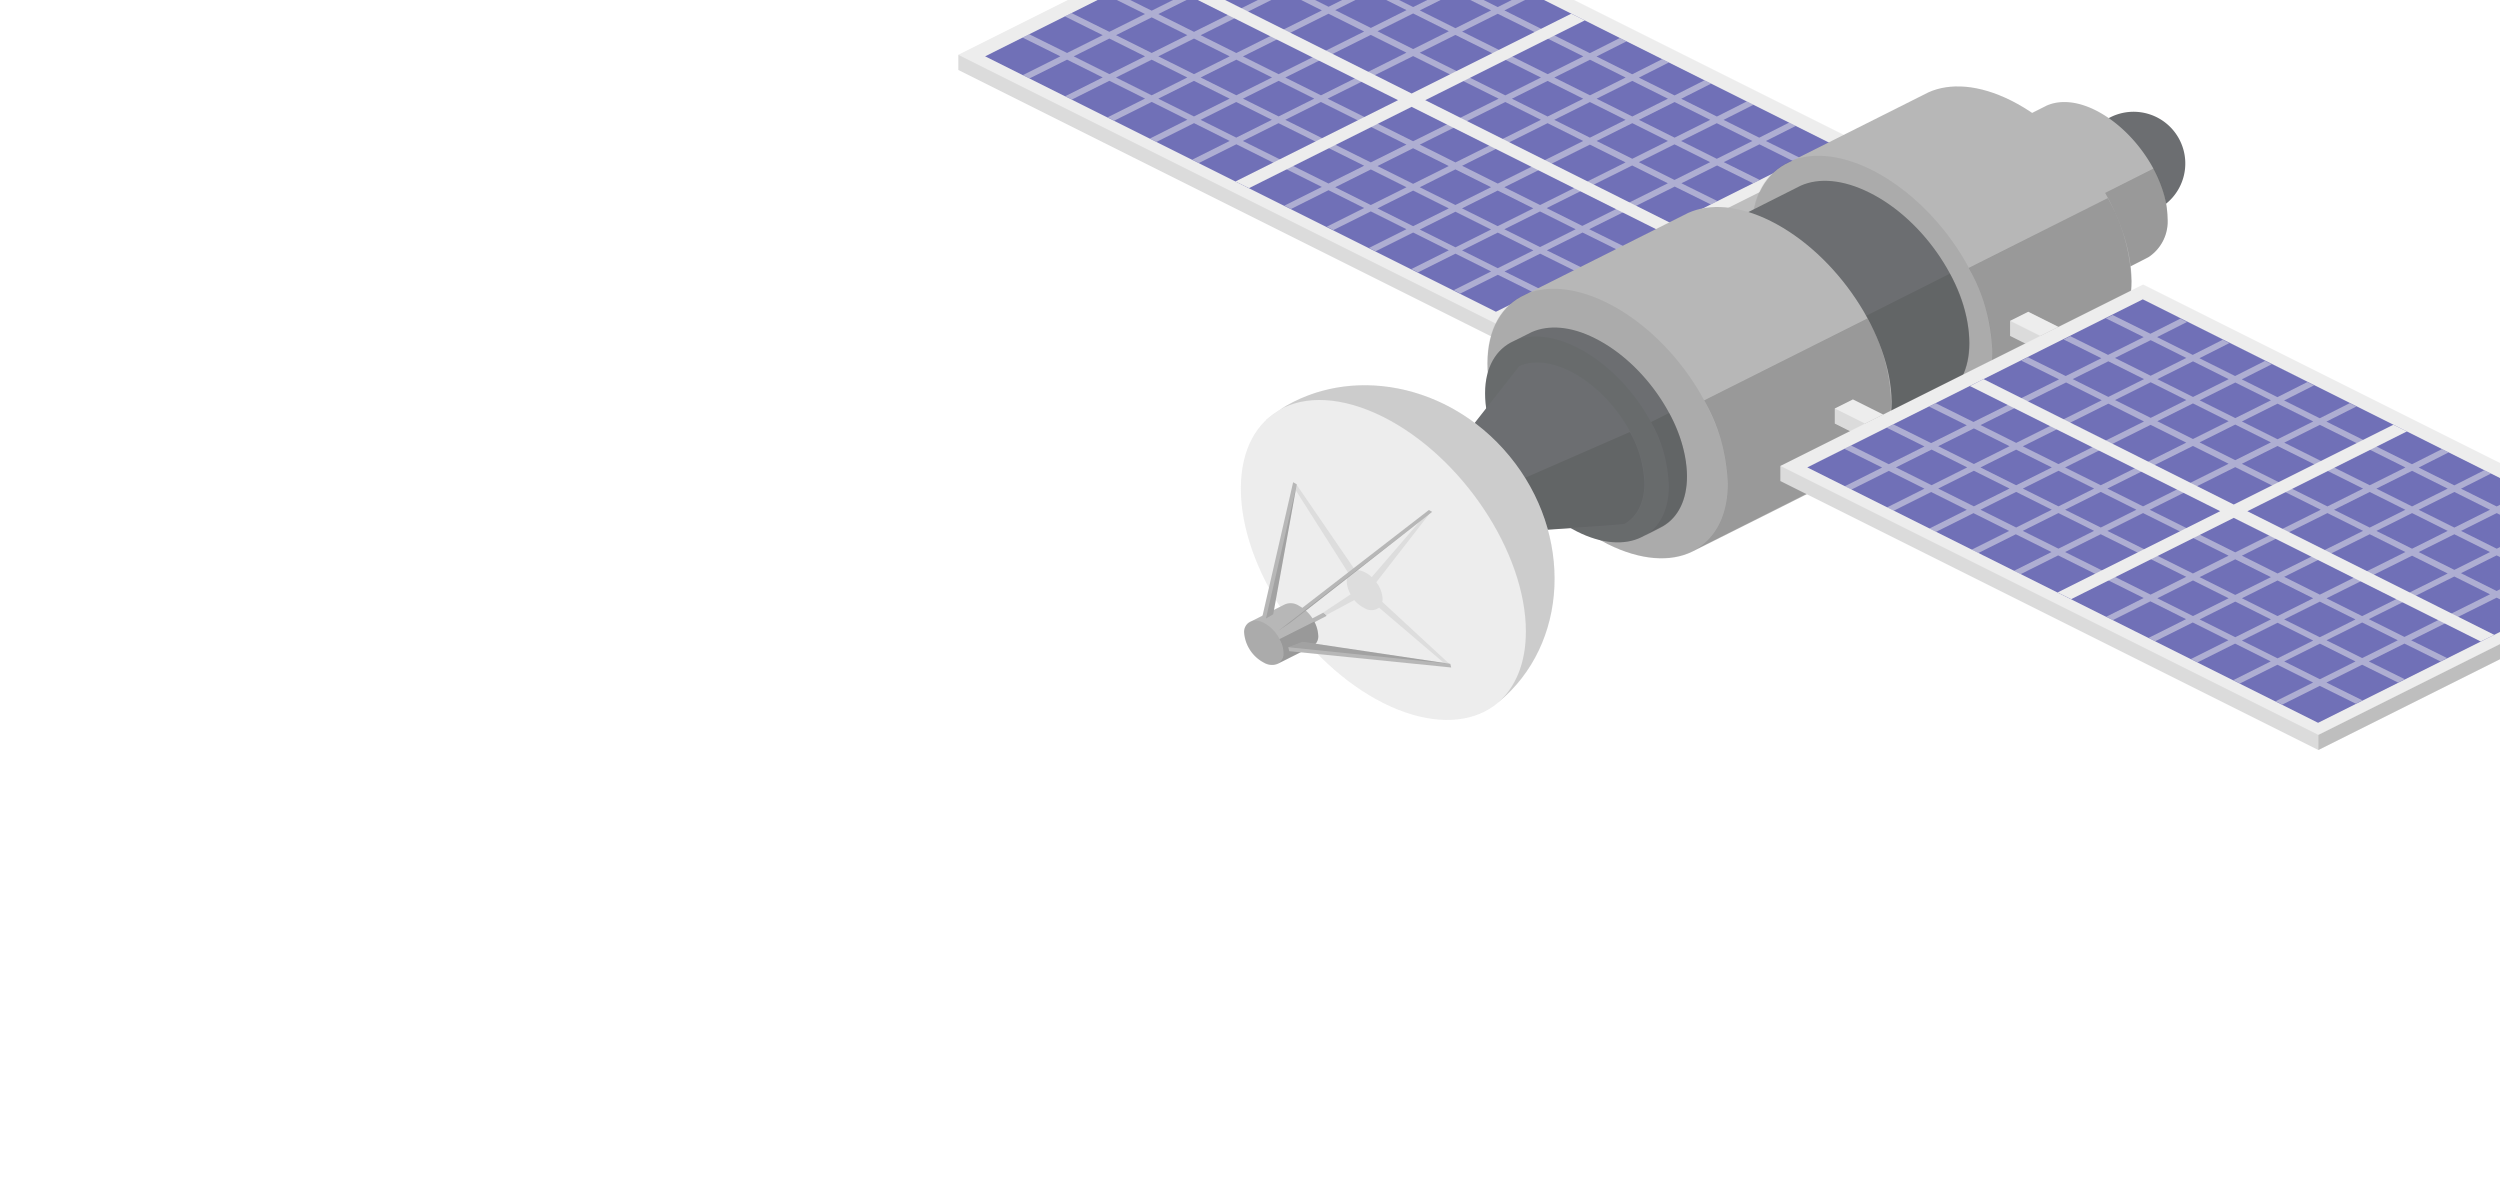 <svg xmlns="http://www.w3.org/2000/svg" xmlns:xlink="http://www.w3.org/1999/xlink" width="337" height="161" viewBox="0 0 337 161">
  <defs>
    <clipPath id="clip-path">
      <rect id="Rectangle_14162" data-name="Rectangle 14162" width="207.828" height="146.129" fill="none"/>
    </clipPath>
    <clipPath id="clip-path-2">
      <rect id="Rectangle_14244" data-name="Rectangle 14244" width="232.241" height="118.158" fill="none"/>
    </clipPath>
    <clipPath id="clip-path-4">
      <rect id="Rectangle_14213" data-name="Rectangle 14213" width="72.524" height="38.299" fill="none"/>
    </clipPath>
    <clipPath id="clip-path-5">
      <rect id="Rectangle_14214" data-name="Rectangle 14214" width="48.893" height="26.484" fill="none"/>
    </clipPath>
    <clipPath id="clip-path-6">
      <rect id="Rectangle_14215" data-name="Rectangle 14215" width="105.039" height="52.601" fill="none"/>
    </clipPath>
    <clipPath id="clip-path-8">
      <rect id="Rectangle_14217" data-name="Rectangle 14217" width="19.802" height="20.616" fill="none"/>
    </clipPath>
    <clipPath id="clip-path-9">
      <rect id="Rectangle_14218" data-name="Rectangle 14218" width="19.313" height="21.627" fill="none"/>
    </clipPath>
    <clipPath id="clip-path-10">
      <rect id="Rectangle_14219" data-name="Rectangle 14219" width="23.387" height="29.662" fill="none"/>
    </clipPath>
    <clipPath id="clip-path-11">
      <rect id="Rectangle_14220" data-name="Rectangle 14220" width="32.433" height="36.315" fill="none"/>
    </clipPath>
    <clipPath id="clip-path-12">
      <rect id="Rectangle_14221" data-name="Rectangle 14221" width="27.665" height="28.847" fill="none"/>
    </clipPath>
    <clipPath id="clip-path-13">
      <rect id="Rectangle_14222" data-name="Rectangle 14222" width="26.973" height="30.26" fill="none"/>
    </clipPath>
    <clipPath id="clip-path-14">
      <rect id="Rectangle_14223" data-name="Rectangle 14223" width="26.687" height="31.332" fill="none"/>
    </clipPath>
    <clipPath id="clip-path-16">
      <rect id="Rectangle_14225" data-name="Rectangle 14225" width="5.989" height="16.705" fill="none"/>
    </clipPath>
    <clipPath id="clip-path-17">
      <rect id="Rectangle_14226" data-name="Rectangle 14226" width="24.772" height="27.747" fill="none"/>
    </clipPath>
    <clipPath id="clip-path-18">
      <rect id="Rectangle_14227" data-name="Rectangle 14227" width="4.075" height="4.075" fill="none"/>
    </clipPath>
    <clipPath id="clip-path-19">
      <rect id="Rectangle_14228" data-name="Rectangle 14228" width="2.444" height="3.26" fill="none"/>
    </clipPath>
    <clipPath id="clip-path-20">
      <rect id="Rectangle_14229" data-name="Rectangle 14229" width="4.074" height="4.075" fill="none"/>
    </clipPath>
    <clipPath id="clip-path-21">
      <rect id="Rectangle_14230" data-name="Rectangle 14230" width="2.445" height="3.26" fill="none"/>
    </clipPath>
    <clipPath id="clip-path-22">
      <rect id="Rectangle_14231" data-name="Rectangle 14231" width="25.547" height="13.975" fill="none"/>
    </clipPath>
    <clipPath id="clip-path-23">
      <rect id="Rectangle_14232" data-name="Rectangle 14232" width="6.03" height="6.73" fill="none"/>
    </clipPath>
    <clipPath id="clip-path-24">
      <rect id="Rectangle_14233" data-name="Rectangle 14233" width="37.117" height="42.733" fill="none"/>
    </clipPath>
    <clipPath id="clip-path-25">
      <rect id="Rectangle_14234" data-name="Rectangle 14234" width="21.228" height="24.365" fill="none"/>
    </clipPath>
    <clipPath id="clip-path-26">
      <rect id="Rectangle_14235" data-name="Rectangle 14235" width="5.46" height="5.663" fill="none"/>
    </clipPath>
    <clipPath id="clip-path-27">
      <rect id="Rectangle_14236" data-name="Rectangle 14236" width="5.297" height="5.959" fill="none"/>
    </clipPath>
    <clipPath id="clip-path-28">
      <rect id="Rectangle_14237" data-name="Rectangle 14237" width="21.838" height="2.974" fill="none"/>
    </clipPath>
    <clipPath id="clip-path-29">
      <rect id="Rectangle_14238" data-name="Rectangle 14238" width="20.82" height="16.094" fill="none"/>
    </clipPath>
    <clipPath id="clip-path-30">
      <rect id="Rectangle_14239" data-name="Rectangle 14239" width="4.156" height="18.09" fill="none"/>
    </clipPath>
    <clipPath id="clip-path-33">
      <rect id="Rectangle_14242" data-name="Rectangle 14242" width="105.038" height="52.56" fill="none"/>
    </clipPath>
  </defs>
  <g id="img08-sp" transform="translate(-19.5 -5334)">
    <path id="Rectangle_14117" data-name="Rectangle 14117" d="M10,0H327a10,10,0,0,1,10,10V161a0,0,0,0,1,0,0H0a0,0,0,0,1,0,0V10A10,10,0,0,1,10,0Z" transform="translate(19.5 5334)" fill="none"/>
    <g id="Group_16580" data-name="Group 16580" transform="translate(148.672 5334)" opacity="0.7" clip-path="url(#clip-path)">
      <g id="Group_16584" data-name="Group 16584" transform="translate(71.24 -57.369)">
        <g id="Group_16822" data-name="Group 16822" transform="translate(-71.241 40.313)">
          <g id="Group_16821" data-name="Group 16821" clip-path="url(#clip-path-2)">
            <path id="Path_44263" data-name="Path 44263" d="M48.893,0,0,24.446v2.037L72.525,62.746,121.418,38.3V36.262Z" transform="translate(0 0)" fill="#e5e5e5"/>
            <path id="Path_44264" data-name="Path 44264" d="M8.844,27.522,54.07,4.868l68.9,34.47L77.7,61.951Z" transform="translate(-5.218 -2.872)" fill="#339"/>
            <g id="Group_16740" data-name="Group 16740">
              <g id="Group_16739" data-name="Group 16739" clip-path="url(#clip-path-2)">
                <g id="Group_16732" data-name="Group 16732" transform="translate(0 24.446)" opacity="0.11" style="isolation: isolate">
                  <g id="Group_16731" data-name="Group 16731">
                    <g id="Group_16730" data-name="Group 16730" clip-path="url(#clip-path-4)">
                      <path id="Path_44265" data-name="Path 44265" d="M72.525,97.924,0,61.661V59.624L72.525,95.886Z" transform="translate(0 -59.624)"/>
                    </g>
                  </g>
                </g>
                <g id="Group_16735" data-name="Group 16735" transform="translate(72.524 36.262)" opacity="0.29" style="isolation: isolate">
                  <g id="Group_16734" data-name="Group 16734">
                    <g id="Group_16733" data-name="Group 16733" clip-path="url(#clip-path-5)">
                      <path id="Path_44266" data-name="Path 44266" d="M176.887,112.89v2.037L225.78,90.481V88.443Z" transform="translate(-176.887 -88.443)"/>
                    </g>
                  </g>
                </g>
                <g id="Group_16738" data-name="Group 16738" transform="translate(8.679 4.034)" opacity="0.5" style="isolation: isolate">
                  <g id="Group_16737" data-name="Group 16737">
                    <g id="Group_16736" data-name="Group 16736" clip-path="url(#clip-path-6)">
                      <path id="Path_44267" data-name="Path 44267" d="M125.309,44.715l.9-.448-4.848-2.4,4.034-2.037-.9-.448-4.034,2.037-4.808-2.4,4.034-2.037-.9-.448-4.034,2.037-4.808-2.4,4.034-2.037-.9-.448-4.034,2.037-4.808-2.4,4.034-2.037-.9-.448-4.034,2.037-4.808-2.4,4.034-2.037-.9-.448-4.034,2.037L86.113,24.262l4.034-2.037-.9-.448-4.034,2.037-4.808-2.4,4.034-2.037-.9-.448-4.034,2.037-4.808-2.4,4.034-2.037-.9-.448-4.034,2.037L69,15.705l4.034-2.037-.9-.448L68.1,15.257l-4.808-2.4,4.034-2.037-.9-.448L62.4,12.405,57.307,9.838l-.9.448L61.5,12.813l-4.808,2.4L51.6,12.69l-.9.449L55.8,15.665l-4.808,2.4L45.9,15.542l-.9.448L50.1,18.517,38.565,24.3l-5.093-2.526-.9.448,5.093,2.526-4.808,2.4-5.093-2.526-.9.448L31.964,27.6l-4.808,2.4L22.063,27.48l-.9.448,5.093,2.526-5.052,2.526.9.448L27.156,30.9l4.808,2.4-5.052,2.526.9.449,5.052-2.526,4.808,2.4-5.052,2.526.9.448,5.052-2.526,4.808,2.4L38.32,41.537l.9.448,5.052-2.526,4.808,2.4-5.052,2.526.9.448,5.052-2.526L61.5,48.056l-5.052,2.526.9.448L62.4,48.5l4.808,2.4-5.052,2.526.9.448L68.1,51.356l4.808,2.4-5.052,2.526.9.448,5.052-2.526,4.808,2.4-5.052,2.526.9.448,5.052-2.526,4.808,2.4-5.052,2.526.9.448,5.052-2.526,4.849,2.4.9-.448-4.849-2.4,4.808-2.4,4.848,2.4.9-.448-4.848-2.4,4.808-2.4,4.849,2.4.9-.448-4.849-2.4,11.531-5.745,4.849,2.4.9-.448-4.848-2.4,4.808-2.4,4.849,2.4.9-.448-4.849-2.4,4.808-2.4Zm-11.449-5.7-4.808,2.4-4.808-2.4,4.808-2.4ZM68.1,27.562l4.808,2.4L61.381,35.71l-4.808-2.4Zm-12.427,5.3-4.808-2.4L62.4,24.71l4.808,2.4Zm18.131-2.444,11.531,5.745L73.808,41.9,62.278,36.159Zm12.427,6.193,4.808,2.4L79.513,44.756l-4.808-2.4Zm5.7,2.852,4.808,2.4L85.217,47.608l-4.808-2.4Zm.9-.448,4.808-2.4,4.808,2.4-4.808,2.4Zm-.9-.448-4.808-2.4,4.808-2.4,4.808,2.4Zm-5.7-2.852L74.7,29.966l4.808-2.4,11.531,5.745ZM73.808,29.477,69,27.073l4.808-2.4,4.808,2.4Zm-5.7-2.852-4.808-2.4,4.808-2.4,4.808,2.4Zm-5.7-2.852-4.808-2.4,4.808-2.4,4.808,2.4Zm-.9.489L49.973,30.007l-4.808-2.4L56.7,21.858ZM49.076,30.455l-4.808,2.4-4.808-2.4,4.808-2.4Zm.9.448,4.808,2.4-4.808,2.4-4.808-2.4Zm5.7,2.852,4.808,2.4-4.808,2.4-4.808-2.4Zm5.7,2.852,11.531,5.745-4.808,2.4L56.573,39.011Zm12.427,6.234,4.808,2.4-4.808,2.4L69,45.245Zm5.7,2.852,4.808,2.4-4.808,2.4L74.7,48.1Zm5.7,2.852,4.808,2.4-4.808,2.4-4.808-2.4Zm.9-.448,11.531-5.745,4.808,2.4L90.921,50.5ZM98.54,41.863l4.808-2.4,4.808,2.4-4.808,2.4Zm9.615-5.7-4.808,2.4-4.808-2.4,4.808-2.4Zm-5.7-2.852-4.808,2.4-4.808-2.4,4.808-2.4Zm-5.7-2.852-4.808,2.4L80.409,27.114l4.808-2.4ZM84.32,24.262l-4.808,2.4-4.808-2.4,4.808-2.4Zm-5.7-2.852-4.808,2.4L69,21.41l4.808-2.4Zm-5.7-2.852-4.808,2.4-4.808-2.4,4.808-2.4ZM62.4,13.3l4.808,2.4-4.808,2.4-4.808-2.4Zm-5.7,2.852,4.808,2.4-4.808,2.4-4.808-2.4Zm-5.7,2.852,4.808,2.4L44.269,27.154l-4.808-2.4ZM38.565,25.2l4.808,2.4-4.808,2.4-4.808-2.4ZM28.053,30.455l4.808-2.4,4.808,2.4-4.808,2.4Zm5.7,2.852,4.808-2.4,4.808,2.4-4.808,2.4Zm5.7,2.852,4.808-2.4,4.808,2.4-4.808,2.4Zm5.7,2.852,4.808-2.4,4.808,2.4-4.808,2.4Zm5.7,2.852,4.808-2.4L67.208,45.2l-4.808,2.4ZM63.3,48.1l4.808-2.4,4.808,2.4L68.1,50.5ZM69,50.949l4.808-2.4,4.808,2.4-4.808,2.4ZM74.7,53.8l4.808-2.4,4.808,2.4-4.808,2.4Zm10.512,5.215-4.808-2.4,4.808-2.4,4.808,2.4Zm5.7-2.852-4.808-2.4,4.808-2.4,4.808,2.4Zm5.7-2.852-4.808-2.4,11.531-5.745,4.808,2.4Zm12.427-6.193-4.808-2.4,4.808-2.4,4.808,2.4Zm5.7-2.852-4.808-2.4,4.808-2.4,4.808,2.4Z" transform="translate(-21.167 -9.838)" fill="#e5e5e5"/>
                    </g>
                  </g>
                </g>
              </g>
            </g>
            <path id="Path_44268" data-name="Path 44268" d="M133,65.574,99.711,48.909l21.513-10.756-1.834-.9L97.878,48.013,64.141,31.1l-1.834.937L96.044,48.909,74.124,59.87l1.834.9,21.92-10.96L131.165,66.47Z" transform="translate(-36.761 -18.351)" fill="#e5e5e5"/>
            <g id="Group_16820" data-name="Group 16820">
              <g id="Group_16819" data-name="Group 16819" clip-path="url(#clip-path-2)">
                <path id="Path_44269" data-name="Path 44269" d="M310.348,93.156,338.38,79.14a6.97,6.97,0,1,1,6.234,12.468l-18.7,9.33Z" transform="translate(-183.104 -46.259)" fill="#2d3134"/>
                <path id="Path_44270" data-name="Path 44270" d="M335.7,76.28c-2.567-1.3-4.889-1.426-6.641-.652l-16.991,8.556c-1.833.815-3.015,2.73-3.015,5.5,0,5.338,4.319,11.816,9.656,14.505,2.648,1.3,5.011,1.467,6.763.611,0,0,16.99-8.516,17.357-8.76a5.759,5.759,0,0,0,2.526-5.215C345.318,85.448,341,78.97,335.7,76.28Z" transform="translate(-182.342 -44.337)" fill="#999"/>
                <g id="Group_16743" data-name="Group 16743" transform="translate(143.216 39.766)" opacity="0.29" style="isolation: isolate">
                  <g id="Group_16742" data-name="Group 16742">
                    <g id="Group_16741" data-name="Group 16741" clip-path="url(#clip-path-8)">
                      <path id="Path_44271" data-name="Path 44271" d="M349.3,117.606c.693-.326,16.909-8.475,17.276-8.719a5.759,5.759,0,0,0,2.526-5.215,14.439,14.439,0,0,0-1.874-6.682l-16.99,8.556a14.444,14.444,0,0,1,1.874,6.682c-.041,2.608-1.1,4.482-2.811,5.378" transform="translate(-349.303 -96.989)"/>
                    </g>
                  </g>
                </g>
                <g id="Group_16746" data-name="Group 16746" transform="translate(126.674 39.342)" opacity="0.11" style="isolation: isolate">
                  <g id="Group_16745" data-name="Group 16745">
                    <g id="Group_16744" data-name="Group 16744" clip-path="url(#clip-path-9)">
                      <path id="Path_44272" data-name="Path 44272" d="M328.27,111.619c0,5.337-4.319,7.5-9.656,4.808-5.337-2.648-9.656-9.167-9.656-14.5s4.319-7.5,9.656-4.808c5.337,2.648,9.656,9.167,9.656,14.5" transform="translate(-308.957 -95.957)"/>
                    </g>
                  </g>
                </g>
                <path id="Path_44273" data-name="Path 44273" d="M295.877,71.9c-4.319-2.159-8.23-2.4-11.123-1.1l-18.743,9.412c-3.1,1.385-5.052,4.6-5.052,9.249,0,8.964,7.252,19.883,16.216,24.365,4.441,2.2,8.434,2.444,11.367,1.018,0,0,18.7-9.371,19.354-9.779,2.608-1.548,4.237-4.6,4.237-8.8-.041-9-7.294-19.883-16.257-24.365" transform="translate(-153.965 -41.3)" fill="#999"/>
                <g id="Group_16749" data-name="Group 16749" transform="translate(134.741 43.759)" opacity="0.29" style="isolation: isolate">
                  <g id="Group_16748" data-name="Group 16748">
                    <g id="Group_16747" data-name="Group 16747" clip-path="url(#clip-path-10)">
                      <path id="Path_44274" data-name="Path 44274" d="M328.633,136.39c1.141-.57,18.579-9.29,19.15-9.656,2.608-1.548,4.237-4.6,4.237-8.8a24.137,24.137,0,0,0-3.178-11.2L330.1,116.14a24.27,24.27,0,0,1,3.178,11.2c0,4.4-1.752,7.538-4.645,9.045" transform="translate(-328.633 -106.728)"/>
                    </g>
                  </g>
                </g>
                <g id="Group_16752" data-name="Group 16752" transform="translate(106.953 38.049)" opacity="0.11" style="isolation: isolate">
                  <g id="Group_16751" data-name="Group 16751">
                    <g id="Group_16750" data-name="Group 16750" clip-path="url(#clip-path-11)">
                      <path id="Path_44275" data-name="Path 44275" d="M293.292,119.087c0,8.964-7.253,12.59-16.216,8.108s-16.216-15.4-16.216-24.365,7.252-12.59,16.216-8.108C286.04,99.245,293.292,110.124,293.292,119.087Z" transform="translate(-260.86 -92.801)"/>
                    </g>
                  </g>
                </g>
                <path id="Path_44276" data-name="Path 44276" d="M245.91,102.639c-3.585-1.793-6.845-2.037-9.29-.937l-23.794,11.979c-2.608,1.181-4.237,3.83-4.237,7.7,0,7.456,6.03,16.542,13.486,20.291,3.667,1.834,7.008,2.037,9.453.856,0,0,23.754-11.938,24.324-12.264,2.159-1.3,3.5-3.83,3.5-7.334C259.4,115.433,253.367,106.347,245.91,102.639Z" transform="translate(-123.067 -59.613)" fill="#2d3134"/>
                <g id="Group_16755" data-name="Group 16755" transform="translate(108.665 53.945)" opacity="0.29" style="isolation: isolate">
                  <g id="Group_16754" data-name="Group 16754">
                    <g id="Group_16753" data-name="Group 16753" clip-path="url(#clip-path-12)">
                      <path id="Path_44277" data-name="Path 44277" d="M265.033,160.42c.978-.489,23.672-11.9,24.161-12.182,2.159-1.3,3.5-3.83,3.5-7.334a19.917,19.917,0,0,0-2.649-9.33l-23.795,11.979a19.917,19.917,0,0,1,2.649,9.33c0,3.708-1.467,6.315-3.871,7.538" transform="translate(-265.033 -131.573)"/>
                    </g>
                  </g>
                </g>
                <g id="Group_16758" data-name="Group 16758" transform="translate(85.562 53.36)" opacity="0.06" style="isolation: isolate">
                  <g id="Group_16757" data-name="Group 16757">
                    <g id="Group_16756" data-name="Group 16756" clip-path="url(#clip-path-13)">
                      <path id="Path_44278" data-name="Path 44278" d="M235.661,152.04c0,7.456-6.03,10.512-13.486,6.763s-13.486-12.834-13.486-20.29,6.03-10.512,13.486-6.764,13.486,12.834,13.486,20.291" transform="translate(-208.688 -130.146)"/>
                    </g>
                  </g>
                </g>
                <path id="Path_44279" data-name="Path 44279" d="M212.183,111.55c-4.319-2.159-8.23-2.4-11.123-1.1l-22,11.042c-3.1,1.385-5.052,4.6-5.052,9.249,0,8.964,7.252,19.883,16.216,24.365,4.441,2.2,8.434,2.444,11.368,1.018,0,0,22-11,22.654-11.408,2.608-1.548,4.237-4.6,4.237-8.8C228.4,126.951,221.147,116.031,212.183,111.55Z" transform="translate(-102.663 -64.694)" fill="#999"/>
                <g id="Group_16761" data-name="Group 16761" transform="translate(99.049 59.975)" opacity="0.29" style="isolation: isolate">
                  <g id="Group_16760" data-name="Group 16760">
                    <g id="Group_16759" data-name="Group 16759" clip-path="url(#clip-path-14)">
                      <path id="Path_44280" data-name="Path 44280" d="M241.581,177.612c1.141-.57,21.839-10.96,22.45-11.327,2.608-1.548,4.237-4.6,4.237-8.8a24.131,24.131,0,0,0-3.178-11.2l-22,11.041a24.27,24.27,0,0,1,3.178,11.2c0,4.482-1.793,7.62-4.686,9.086" transform="translate(-241.581 -146.28)"/>
                    </g>
                  </g>
                </g>
                <g id="Group_16764" data-name="Group 16764" transform="translate(71.302 55.976)" opacity="0.11" style="isolation: isolate">
                  <g id="Group_16763" data-name="Group 16763">
                    <g id="Group_16762" data-name="Group 16762" clip-path="url(#clip-path-11)">
                      <path id="Path_44281" data-name="Path 44281" d="M206.339,162.812c0,8.964-7.253,12.59-16.216,8.108s-16.216-15.4-16.216-24.365,7.252-12.59,16.216-8.108,16.216,15.4,16.216,24.365" transform="translate(-173.907 -136.526)"/>
                    </g>
                  </g>
                </g>
                <path id="Path_44282" data-name="Path 44282" d="M188.041,150.74c-3.3-1.67-6.275-1.834-8.515-.856l-2.445,1.222c-2.363,1.059-3.871,3.5-3.871,7.049,0,6.845,5.542,15.2,12.387,18.62,3.382,1.711,6.437,1.874,8.678.774,0,0,2.4-1.223,2.934-1.508,2-1.182,3.219-3.5,3.219-6.723C200.427,162.515,194.886,154.162,188.041,150.74Z" transform="translate(-102.193 -88.076)" fill="#2d3134"/>
                <g id="Group_16767" data-name="Group 16767" transform="translate(92.245 72.728)" opacity="0.29" style="isolation: isolate">
                  <g id="Group_16766" data-name="Group 16766">
                    <g id="Group_16765" data-name="Group 16765" clip-path="url(#clip-path-16)">
                      <path id="Path_44283" data-name="Path 44283" d="M224.985,194.089c.9-.448,2.322-1.141,2.77-1.426,2-1.182,3.219-3.5,3.219-6.723a18.524,18.524,0,0,0-2.4-8.556l-2.445,1.223a18.657,18.657,0,0,1,2.4,8.556C228.53,190.585,227.185,192.948,224.985,194.089Z" transform="translate(-224.985 -177.384)"/>
                    </g>
                  </g>
                </g>
                <g id="Group_16770" data-name="Group 16770" transform="translate(71.017 62.42)" opacity="0.11" style="isolation: isolate">
                  <g id="Group_16769" data-name="Group 16769">
                    <g id="Group_16768" data-name="Group 16768" clip-path="url(#clip-path-17)">
                      <path id="Path_44284" data-name="Path 44284" d="M197.983,172.329c0,6.845-5.541,9.615-12.386,6.193s-12.386-11.775-12.386-18.62,5.541-9.616,12.386-6.193c6.845,3.463,12.386,11.775,12.386,18.62" transform="translate(-173.211 -152.242)"/>
                    </g>
                  </g>
                </g>
                <path id="Path_44285" data-name="Path 44285" d="M288.188,174.135v2.037l4.075,2.037,2.444-1.223V174.95l-4.075-2.037Z" transform="translate(-170.029 -102.018)" fill="#e5e5e5"/>
                <g id="Group_16773" data-name="Group 16773" transform="translate(118.158 72.117)" opacity="0.11" style="isolation: isolate">
                  <g id="Group_16772" data-name="Group 16772">
                    <g id="Group_16771" data-name="Group 16771" clip-path="url(#clip-path-18)">
                      <path id="Path_44286" data-name="Path 44286" d="M292.262,179.967l-4.075-2.037v-2.037l4.075,2.037Z" transform="translate(-288.187 -175.893)"/>
                    </g>
                  </g>
                </g>
                <g id="Group_16776" data-name="Group 16776" transform="translate(122.232 72.932)" opacity="0.29" style="isolation: isolate">
                  <g id="Group_16775" data-name="Group 16775">
                    <g id="Group_16774" data-name="Group 16774" clip-path="url(#clip-path-19)">
                      <path id="Path_44287" data-name="Path 44287" d="M298.125,179.1v2.037l2.444-1.222v-2.037Z" transform="translate(-298.125 -177.881)"/>
                    </g>
                  </g>
                </g>
                <path id="Path_44288" data-name="Path 44288" d="M345.825,145.316v2.037l4.075,2.037,2.444-1.223v-2.037l-4.074-2.037Z" transform="translate(-204.035 -85.015)" fill="#e5e5e5"/>
                <g id="Group_16779" data-name="Group 16779" transform="translate(141.79 60.301)" opacity="0.11" style="isolation: isolate">
                  <g id="Group_16778" data-name="Group 16778">
                    <g id="Group_16777" data-name="Group 16777" clip-path="url(#clip-path-20)">
                      <path id="Path_44289" data-name="Path 44289" d="M349.9,151.149l-4.075-2.037v-2.037l4.075,2.037Z" transform="translate(-345.825 -147.074)"/>
                    </g>
                  </g>
                </g>
                <g id="Group_16782" data-name="Group 16782" transform="translate(145.864 61.116)" opacity="0.29" style="isolation: isolate">
                  <g id="Group_16781" data-name="Group 16781">
                    <g id="Group_16780" data-name="Group 16780" clip-path="url(#clip-path-21)">
                      <path id="Path_44290" data-name="Path 44290" d="M355.763,150.284v2.037l2.445-1.222v-2.037Z" transform="translate(-355.762 -149.062)"/>
                    </g>
                  </g>
                </g>
                <path id="Path_44291" data-name="Path 44291" d="M171.449,161.96c-2.689-1.344-5.093-1.508-6.886-.693l-12.875,16.42a1.734,1.734,0,0,0-.937,1.711,5.627,5.627,0,0,0,3.015,4.522,2.507,2.507,0,0,0,2.119.2s22.572-1.385,22.98-1.63c1.63-.978,2.608-2.852,2.608-5.419C181.472,171.495,176.99,164.772,171.449,161.96Z" transform="translate(-88.943 -94.855)" fill="#2d3134"/>
                <g id="Group_16785" data-name="Group 16785" transform="translate(66.943 75.295)" opacity="0.29" style="isolation: isolate">
                  <g id="Group_16784" data-name="Group 16784">
                    <g id="Group_16783" data-name="Group 16783" clip-path="url(#clip-path-22)">
                      <path id="Path_44292" data-name="Path 44292" d="M163.273,197.619c.2-.122,22.572-1.385,22.939-1.63,1.63-.978,2.608-2.852,2.608-5.419a15.016,15.016,0,0,0-1.956-6.927L163.558,193.83a4.57,4.57,0,0,1,.57,2.078A1.725,1.725,0,0,1,163.273,197.619Z" transform="translate(-163.273 -183.644)"/>
                    </g>
                  </g>
                </g>
                <g id="Group_16788" data-name="Group 16788" transform="translate(61.809 82.687)" opacity="0.11" style="isolation: isolate">
                  <g id="Group_16787" data-name="Group 16787">
                    <g id="Group_16786" data-name="Group 16786" clip-path="url(#clip-path-23)">
                      <path id="Path_44293" data-name="Path 44293" d="M156.782,206.545c0,1.67-1.344,2.322-3.015,1.508a5.627,5.627,0,0,1-3.015-4.523c0-1.67,1.344-2.322,3.015-1.508a5.782,5.782,0,0,1,3.015,4.523" transform="translate(-150.752 -201.672)"/>
                    </g>
                  </g>
                </g>
                <path id="Path_44294" data-name="Path 44294" d="M101.164,172.926c9.493-7.823,24.2-5.623,32.84,4.889s7.986,25.384-1.508,33.166" transform="translate(-59.686 -99.261)" fill="#e5e5e5"/>
                <path id="Path_44295" data-name="Path 44295" d="M131.378,204.348c0,10.634-8.6,14.953-19.231,9.656-10.634-5.337-19.231-18.294-19.231-28.928s8.6-14.953,19.231-9.656c10.593,5.337,19.231,18.294,19.231,28.928" transform="translate(-54.82 -102.162)" fill="#e5e5e5"/>
                <g id="Group_16791" data-name="Group 16791" transform="translate(43.27 68.987)" opacity="0.2" style="isolation: isolate">
                  <g id="Group_16790" data-name="Group 16790">
                    <g id="Group_16789" data-name="Group 16789" clip-path="url(#clip-path-24)">
                      <path id="Path_44296" data-name="Path 44296" d="M136.583,177.827c-8.108-9.86-21.554-12.386-31.047-6.234,3.5-2,8.475-1.834,14.016.937,10.634,5.337,19.231,18.294,19.231,28.928,0,4.237-1.385,7.5-3.708,9.534C144.569,203.17,145.221,188.339,136.583,177.827Z" transform="translate(-105.536 -168.26)"/>
                    </g>
                  </g>
                </g>
                <path id="Path_44297" data-name="Path 44297" d="M112.4,243.478l-.489-.408L106.331,246l.489.408Z" transform="translate(-62.735 -143.411)" fill="#999"/>
                <g id="Group_16794" data-name="Group 16794" transform="translate(45.104 82.384)" opacity="0.1" style="isolation: isolate">
                  <g id="Group_16793" data-name="Group 16793">
                    <g id="Group_16792" data-name="Group 16792" clip-path="url(#clip-path-25)">
                      <path id="Path_44298" data-name="Path 44298" d="M131.236,225.219l-9.168-8.475c0-.122.041-.244.041-.367a3.969,3.969,0,0,0-.855-2.282l7.375-9.494-.367-.041-7.619,8.841a3.555,3.555,0,0,0-.937-.652,2.377,2.377,0,0,0-1.3-.285l-7.9-11.531-.489.163,7.538,11.857a1.736,1.736,0,0,0-.285.978,3.781,3.781,0,0,0,.529,1.793l-3.748,2.485.285.408,3.952-2.118a4.191,4.191,0,0,0,1.344,1.059,1.748,1.748,0,0,0,2-.041l9.127,7.782Z" transform="translate(-110.008 -200.935)"/>
                    </g>
                  </g>
                </g>
                <path id="Path_44299" data-name="Path 44299" d="M101.343,240.23a2,2,0,0,0-1.834-.163l-4.686,2.363a1.488,1.488,0,0,0-.815,1.508,5,5,0,0,0,2.648,3.993,2.092,2.092,0,0,0,1.874.163l4.767-2.4a1.5,1.5,0,0,0,.692-1.426,5.007,5.007,0,0,0-2.648-4.034" transform="translate(-55.465 -141.548)" fill="#999"/>
                <g id="Group_16797" data-name="Group 16797" transform="translate(43.066 100.842)" opacity="0.29" style="isolation: isolate">
                  <g id="Group_16796" data-name="Group 16796">
                    <g id="Group_16795" data-name="Group 16795" clip-path="url(#clip-path-26)">
                      <path id="Path_44300" data-name="Path 44300" d="M105.039,251.616c.2-.082,4.645-2.322,4.767-2.4a1.5,1.5,0,0,0,.692-1.426,4.07,4.07,0,0,0-.53-1.834l-4.686,2.363a4.067,4.067,0,0,1,.53,1.833,1.542,1.542,0,0,1-.774,1.467" transform="translate(-105.039 -245.953)"/>
                    </g>
                  </g>
                </g>
                <g id="Group_16800" data-name="Group 16800" transform="translate(38.544 100.694)" opacity="0.11" style="isolation: isolate">
                  <g id="Group_16799" data-name="Group 16799">
                    <g id="Group_16798" data-name="Group 16798" clip-path="url(#clip-path-27)">
                      <path id="Path_44301" data-name="Path 44301" d="M99.3,249.9c0,1.467-1.182,2.078-2.648,1.344a5,5,0,0,1-2.649-3.993c0-1.467,1.182-2.078,2.649-1.345A5.063,5.063,0,0,1,99.3,249.9" transform="translate(-94.008 -245.592)"/>
                    </g>
                  </g>
                </g>
                <path id="Path_44302" data-name="Path 44302" d="M110.432,252.611l19.924,2.974.122.489-21.838-2.2-.123-.53Z" transform="translate(-64.025 -149.039)" fill="#999"/>
                <g id="Group_16803" data-name="Group 16803" transform="translate(44.493 103.571)" opacity="0.2" style="isolation: isolate">
                  <g id="Group_16802" data-name="Group 16802">
                    <g id="Group_16801" data-name="Group 16801" clip-path="url(#clip-path-28)">
                      <path id="Path_44303" data-name="Path 44303" d="M108.518,253.344l1.915-.733,19.924,2.975Z" transform="translate(-108.518 -252.611)"/>
                    </g>
                  </g>
                </g>
                <path id="Path_44304" data-name="Path 44304" d="M106.147,224.44l19.068-14.912-.448-.245-20.82,16.094.448.244Z" transform="translate(-61.328 -123.476)" fill="#999"/>
                <g id="Group_16806" data-name="Group 16806" transform="translate(43.066 86.051)" opacity="0.2" style="isolation: isolate">
                  <g id="Group_16805" data-name="Group 16805">
                    <g id="Group_16804" data-name="Group 16804" clip-path="url(#clip-path-29)">
                      <path id="Path_44305" data-name="Path 44305" d="M105.039,225.973l1.752-1.182L125.86,209.88Z" transform="translate(-105.039 -209.88)"/>
                    </g>
                  </g>
                </g>
                <path id="Path_44306" data-name="Path 44306" d="M101.438,217.946l3.178-17.52-.489-.285-4.156,18.131.489.244Z" transform="translate(-58.983 -118.082)" fill="#999"/>
                <g id="Group_16809" data-name="Group 16809" transform="translate(41.478 82.344)" opacity="0.2" style="isolation: isolate">
                  <g id="Group_16808" data-name="Group 16808">
                    <g id="Group_16807" data-name="Group 16807" clip-path="url(#clip-path-30)">
                      <path id="Path_44307" data-name="Path 44307" d="M101.164,218.927l.978-.57,3.178-17.52Z" transform="translate(-101.164 -200.837)"/>
                    </g>
                  </g>
                </g>
                <path id="Path_44308" data-name="Path 44308" d="M270.3,159.6v2.037L342.825,197.9l48.893-24.446v-2.037L319.193,135.15Z" transform="translate(-159.476 -79.738)" fill="#e5e5e5"/>
                <path id="Path_44309" data-name="Path 44309" d="M279.144,162.673l45.226-22.654,68.9,34.469L348,197.1Z" transform="translate(-164.694 -82.611)" fill="#339"/>
                <g id="Group_16812" data-name="Group 16812" transform="translate(110.824 79.858)" opacity="0.11" style="isolation: isolate">
                  <g id="Group_16811" data-name="Group 16811">
                    <g id="Group_16810" data-name="Group 16810" clip-path="url(#clip-path-4)">
                      <path id="Path_44310" data-name="Path 44310" d="M342.824,233.074,270.3,196.811v-2.037l72.525,36.262Z" transform="translate(-270.3 -194.774)"/>
                    </g>
                  </g>
                </g>
                <g id="Group_16815" data-name="Group 16815" transform="translate(183.348 91.674)" opacity="0.29" style="isolation: isolate">
                  <g id="Group_16814" data-name="Group 16814">
                    <g id="Group_16813" data-name="Group 16813" clip-path="url(#clip-path-5)">
                      <path id="Path_44311" data-name="Path 44311" d="M447.188,248.04v2.037l48.893-24.446v-2.037Z" transform="translate(-447.187 -223.593)"/>
                    </g>
                  </g>
                </g>
                <g id="Group_16818" data-name="Group 16818" transform="translate(119.503 59.486)" opacity="0.5" style="isolation: isolate">
                  <g id="Group_16817" data-name="Group 16817">
                    <g id="Group_16816" data-name="Group 16816" clip-path="url(#clip-path-33)">
                      <path id="Path_44312" data-name="Path 44312" d="M395.609,179.923l.9-.448-4.848-2.4,4.034-2.037-.9-.448-4.034,2.037-4.808-2.4,4.034-2.037-.9-.448-4.034,2.037-4.808-2.4,4.034-2.037-.9-.448-4.034,2.037-4.808-2.4,4.034-2.037-.9-.448-4.034,2.037-4.808-2.4,4.034-2.037-.9-.448-4.034,2.037-11.531-5.745,4.034-2.037-.9-.448-4.034,2.037-4.808-2.4,4.034-2.037-.9-.448-4.034,2.037-4.808-2.4,4.034-2.037-.9-.448-4.034,2.037-4.808-2.4,4.034-2.037-.9-.448-4.034,2.037-4.808-2.4,4.034-2.037-.9-.448-4.034,2.037-5.093-2.526-.9.448,5.093,2.526-4.808,2.4-5.093-2.526-.9.448,5.093,2.526-4.808,2.4-5.093-2.526-.9.448,5.093,2.526-11.531,5.745-5.093-2.526-.9.448,5.093,2.526-4.808,2.4-5.093-2.526-.9.448,5.093,2.526-4.808,2.4-5.093-2.526-.9.448,5.093,2.526-5.052,2.526.9.448,5.052-2.526,4.808,2.4-5.052,2.526.9.449,5.052-2.526,4.808,2.4-5.052,2.526.9.448,5.052-2.526,4.808,2.4-5.052,2.526.9.448,5.052-2.526,4.808,2.4-5.052,2.526.9.448,5.052-2.526,11.531,5.745-5.052,2.526.9.448,5.052-2.526,4.808,2.4-5.052,2.526.9.449,5.052-2.526,4.808,2.4-5.052,2.526.9.448,5.052-2.526,4.808,2.4-5.052,2.526.9.448,5.052-2.526,4.808,2.4-5.052,2.526.9.448,5.052-2.526,4.849,2.4.9-.448-4.849-2.4,4.808-2.4,4.848,2.4.9-.448-4.848-2.4,4.808-2.4,4.849,2.4.9-.448-4.849-2.4,11.531-5.745,4.849,2.4.9-.448-4.848-2.4,4.808-2.4,4.849,2.4.9-.448-4.849-2.4,4.808-2.4Zm-11.449-5.7-4.808,2.4-4.808-2.4,4.808-2.4ZM338.4,162.77l4.808,2.4-11.531,5.745-4.808-2.4Zm-12.427,5.3-4.808-2.4,11.53-5.745,4.808,2.4Zm18.131-2.444,11.531,5.745-11.531,5.745-11.531-5.745Zm12.427,6.193,4.808,2.4-11.531,5.745L345,177.56Zm5.7,2.852,4.808,2.4-11.531,5.745-4.808-2.4Zm.9-.448,4.808-2.4,4.808,2.4-4.808,2.4Zm-.9-.448-4.808-2.4,4.808-2.4,4.808,2.4Zm-5.7-2.852L345,165.174l4.808-2.4,11.531,5.745Zm-12.427-6.234-4.808-2.4,4.808-2.4,4.808,2.4Zm-5.7-2.852-4.808-2.4,4.808-2.4,4.808,2.4Zm-5.7-2.852-4.808-2.4,4.808-2.4,4.808,2.4Zm-.9.489-11.531,5.745-4.808-2.4L327,157.066Zm-12.427,6.193-4.808,2.4-4.808-2.4,4.808-2.4Zm.9.448,4.808,2.4-4.808,2.4-4.808-2.4Zm5.7,2.852,4.808,2.4-4.808,2.4-4.808-2.4Zm5.7,2.852,11.531,5.745-4.808,2.4-11.531-5.745Zm12.427,6.234,4.808,2.4-4.808,2.4-4.808-2.4Zm5.7,2.852,4.808,2.4-4.808,2.4L345,183.3Zm5.7,2.852,4.808,2.4-4.808,2.4-4.808-2.4Zm.9-.448,11.531-5.745,4.808,2.4-11.531,5.745Zm12.427-6.234,4.808-2.4,4.808,2.4-4.808,2.4Zm9.615-5.7-4.808,2.4-4.808-2.4,4.808-2.4Zm-5.7-2.852-4.808,2.4-4.808-2.4,4.808-2.4Zm-5.7-2.852-4.808,2.4-11.531-5.745,4.808-2.4ZM354.62,159.47l-4.808,2.4L345,159.47l4.808-2.4Zm-5.7-2.852-4.808,2.4-4.808-2.4,4.808-2.4Zm-5.7-2.852-4.808,2.4-4.808-2.4,4.808-2.4ZM332.7,148.509l4.808,2.4-4.808,2.4-4.808-2.4Zm-5.7,2.852,4.808,2.4-4.808,2.4-4.808-2.4Zm-5.7,2.852,4.808,2.4-11.53,5.745-4.808-2.4Zm-12.427,6.193,4.808,2.4-4.808,2.4-4.808-2.4Zm-10.512,5.256,4.808-2.4,4.808,2.4-4.808,2.4Zm5.7,2.852,4.808-2.4,4.808,2.4-4.808,2.4Zm5.7,2.852,4.808-2.4,4.808,2.4-4.808,2.4Zm5.7,2.852,4.808-2.4,4.808,2.4-4.808,2.4Zm5.7,2.852,4.808-2.4,11.531,5.745-4.808,2.4ZM333.6,183.3l4.808-2.4,4.808,2.4-4.808,2.4Zm5.7,2.852,4.808-2.4,4.808,2.4-4.808,2.4Zm5.7,2.852,4.808-2.4,4.808,2.4-4.808,2.4Zm10.512,5.215-4.808-2.4,4.808-2.4,4.808,2.4Zm5.7-2.852-4.808-2.4,4.808-2.4,4.808,2.4Zm5.7-2.852-4.808-2.4,11.531-5.745,4.808,2.4Zm12.427-6.193-4.808-2.4,4.808-2.4,4.808,2.4Zm5.7-2.852-4.808-2.4,4.808-2.4,4.808,2.4Z" transform="translate(-291.467 -145.087)" fill="#e5e5e5"/>
                    </g>
                  </g>
                </g>
                <path id="Path_44313" data-name="Path 44313" d="M403.3,200.724l-33.288-16.664L391.524,173.3l-1.833-.9-21.513,10.756-33.736-16.909-1.834.937,33.736,16.868-21.92,10.96,1.834.9,21.92-10.96,33.288,16.664Z" transform="translate(-196.237 -98.089)" fill="#e5e5e5"/>
              </g>
            </g>
          </g>
        </g>
      </g>
    </g>
  </g>
</svg>
